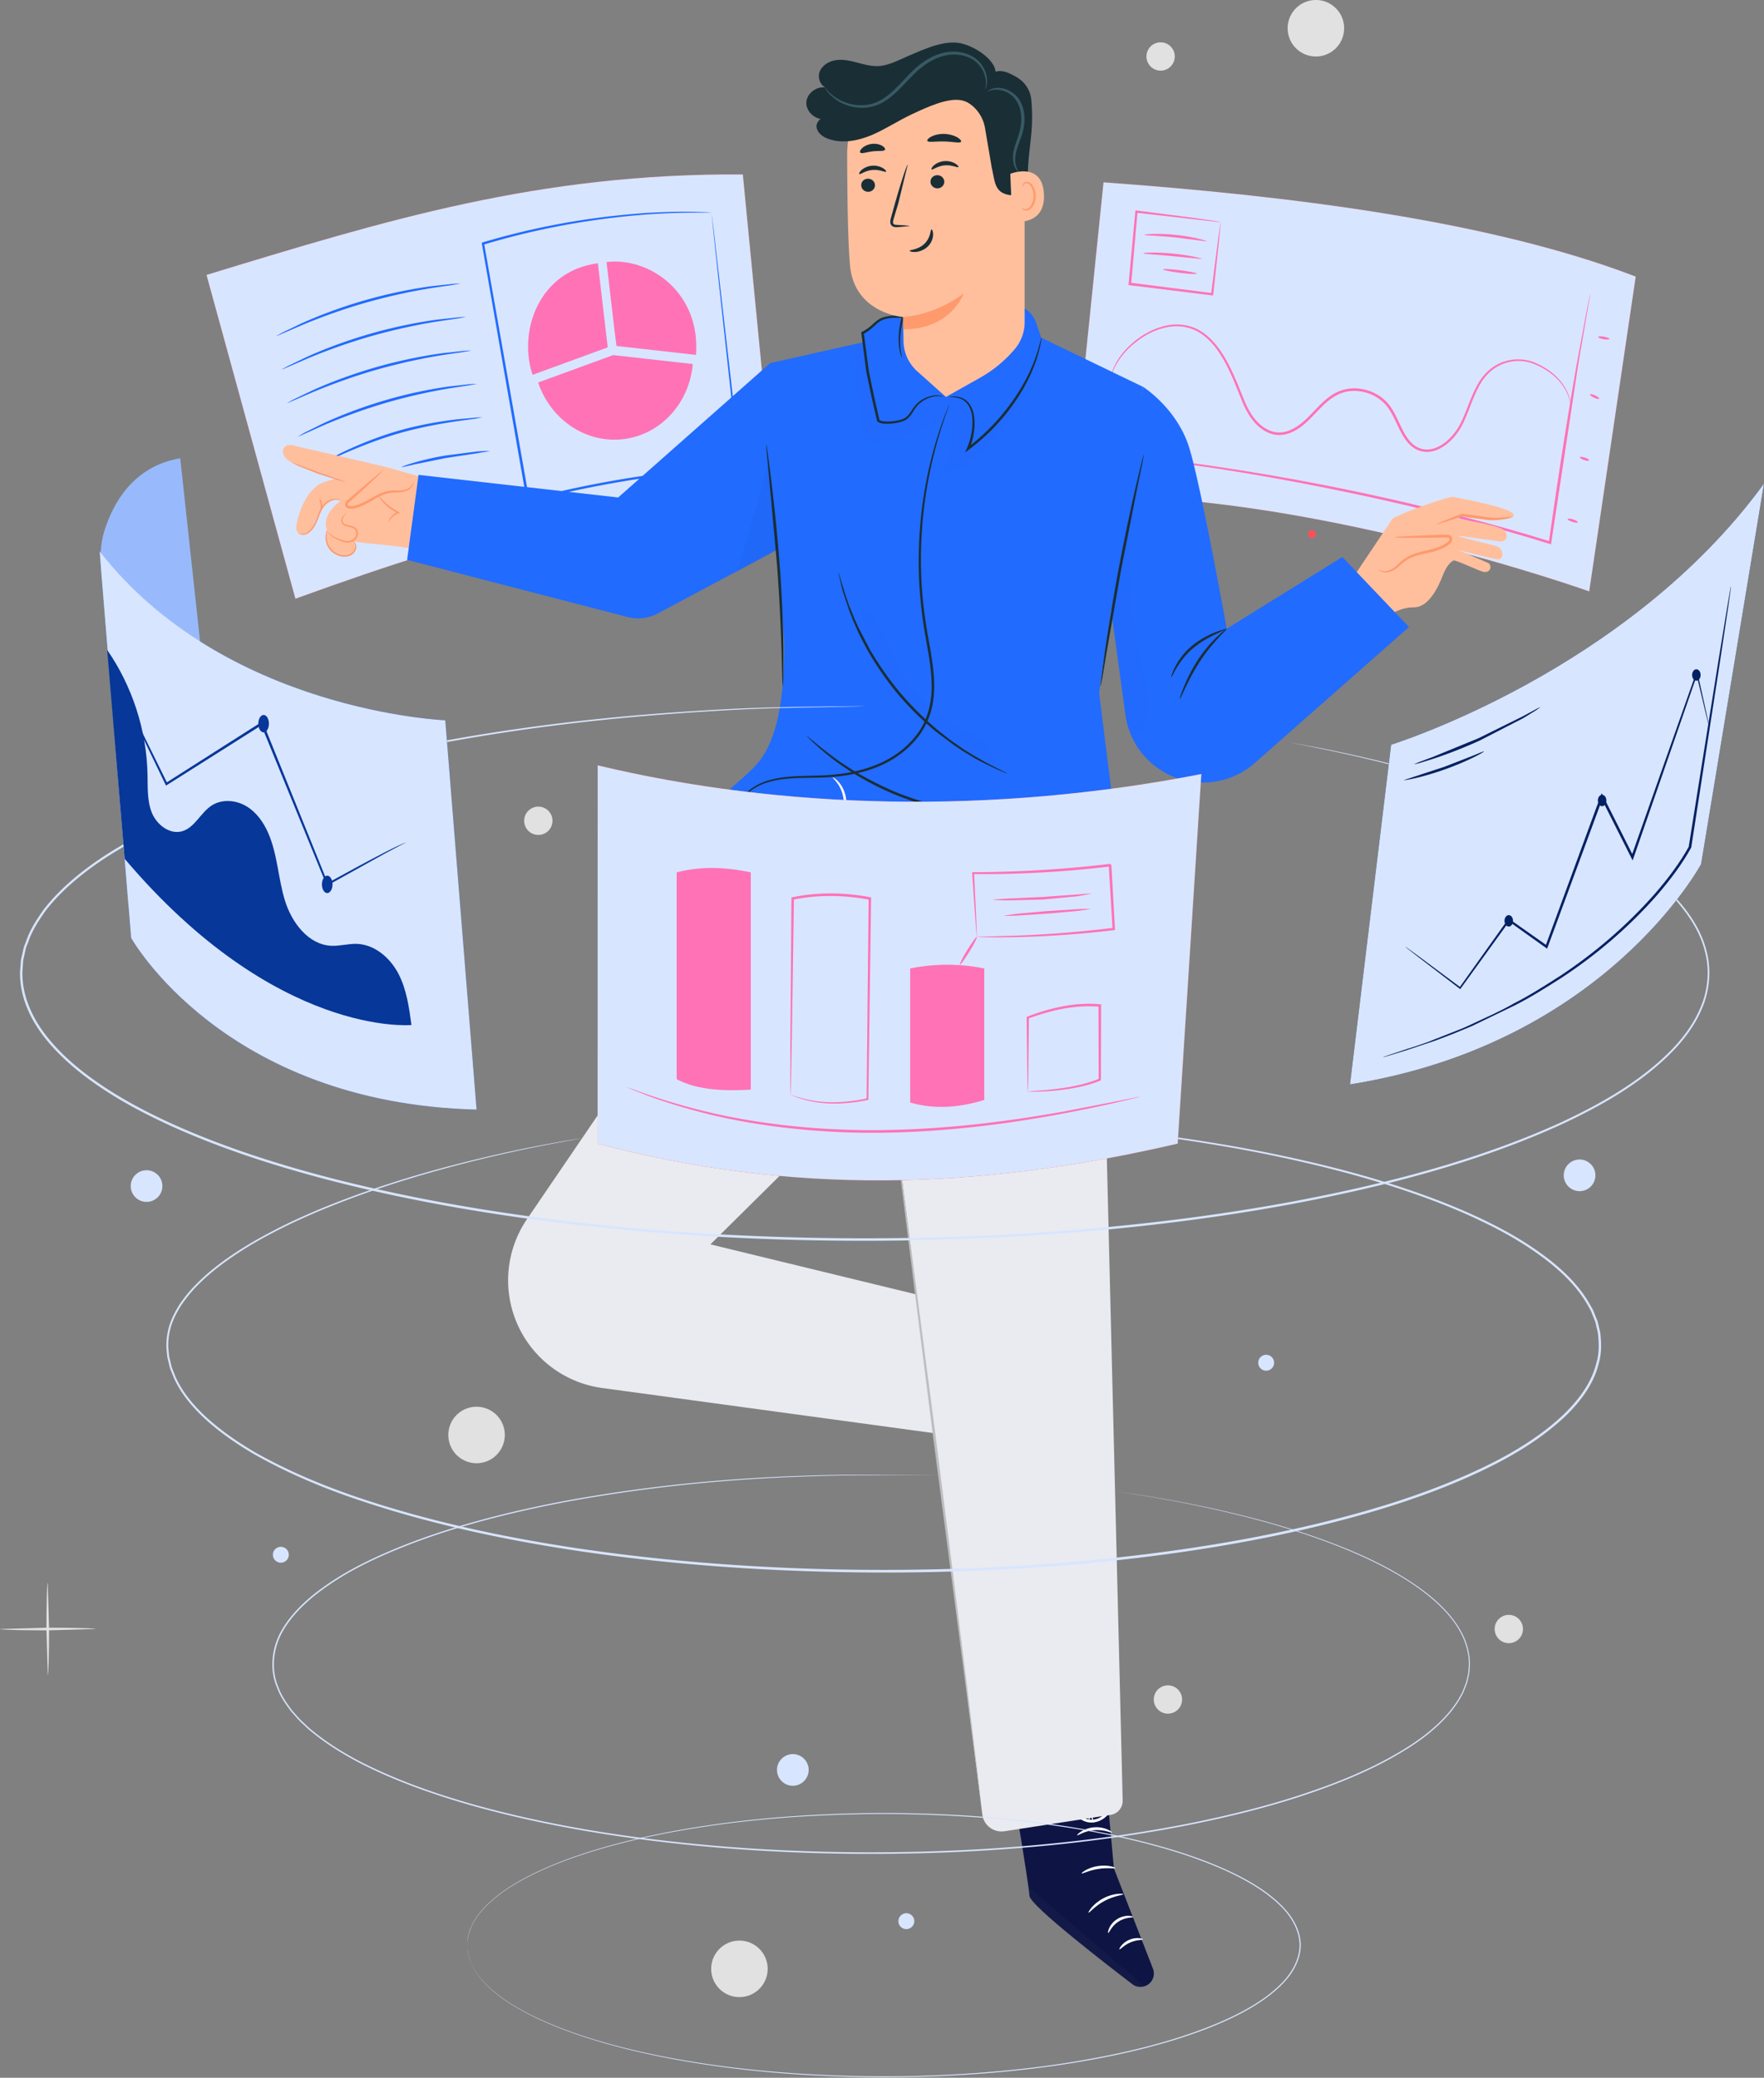 <svg xmlns="http://www.w3.org/2000/svg" xmlns:xlink="http://www.w3.org/1999/xlink" width="253" height="298" fill="none" xmlns:v="https://vecta.io/nano"><rect width="100%" height="100%" fill="#808080" stroke="none"/><style><![CDATA[.B{opacity:.3}.C{fill:#d8e5ff}.D{fill:#ffbf9d}.E{fill:#ff72b6}.F{fill:#216bff}.G{fill:#ff9a6c}.H{opacity:.6}.I{fill:#ff4f5b}.J{fill:#1a2e35}]]></style><g clip-path="url(#A)"><g fill="#e1e1e1"><path d="M6.85 240.27c.1 0 .19-2.97.19-6.63l-.19-6.63c-.11 0-.19 2.97-.19 6.63l.19 6.63z"/><path d="M0 233.64c0 .1 3.07.19 6.85.19l6.85-.19c0-.1-3.07-.19-6.85-.19l-6.85.19zm102 48.74c0 2.24 1.81 4.05 4.05 4.05s4.05-1.81 4.05-4.05-1.81-4.05-4.05-4.05c-2.23 0-4.05 1.81-4.05 4.05zm-37.7-76.57c0 2.24 1.81 4.05 4.05 4.05s4.05-1.81 4.05-4.05-1.81-4.05-4.05-4.05-4.05 1.81-4.05 4.05zM184.68 4.05c0 2.24 1.81 4.05 4.05 4.05s4.05-1.81 4.05-4.05S190.97 0 188.73 0c-2.23 0-4.05 1.81-4.05 4.05zm-17.17 241.73a2.03 2.03 0 1 0 0-4.06 2.03 2.03 0 1 0 0 4.06zm46.86-12.14a2.03 2.03 0 1 0 4.06 0 2.03 2.03 0 1 0-4.06 0zM164.43 8.1a2.03 2.03 0 1 0 2.03-2.03c-1.13.01-2.03.91-2.03 2.03zM75.18 117.72a2.03 2.03 0 1 0 4.06 0 2.03 2.03 0 1 0-4.06 0z"/></g><use xlink:href="#B" class="I"/><use xlink:href="#B" class="C"/><g class="E"><path d="M160.17 65.23c0 .01.09.02.25.05l.75.1 2.88.36 4.55.59 6.02.88c8.9 1.38 21.16 3.65 34.47 7.09 4.63 1.19 9.09 2.43 13.17 3.71l.2.06.03-.21 3.87-25.61 1.27-7.41.35-1.98.08-.51c.02-.12.02-.17.02-.18-.01 0-.02.06-.05.17-.03.13-.07.3-.11.51l-.4 1.97-1.38 7.39c-1.12 6.32-2.55 15.24-4 25.6l.23-.14c-4.09-1.29-8.55-2.53-13.19-3.73-13.33-3.45-25.61-5.68-34.53-6.99-2.23-.35-4.25-.59-6.03-.82-1.78-.24-3.31-.4-4.56-.53l-2.89-.29-.75-.07c-.16-.02-.25-.02-.25-.01z"/><path d="M159.28 54.25c.02 0 .1-.31.3-.9.23-.57.63-1.41 1.36-2.33.72-.92 1.78-1.94 3.2-2.81.35-.23.75-.4 1.14-.61.42-.16.83-.36 1.29-.47.9-.27 1.9-.42 2.94-.29 1.03.12 2.08.49 2.99 1.18.92.67 1.71 1.57 2.39 2.6 1.39 2.06 2.29 4.56 3.35 7.16.56 1.28 1.29 2.61 2.48 3.56.59.47 1.29.84 2.06.99s1.59.03 2.32-.27c3.01-1.19 4.34-4.65 7.38-5.71 1.49-.51 3.15-.31 4.51.37.68.34 1.3.81 1.79 1.38s.85 1.24 1.19 1.91c.68 1.34 1.19 2.82 2.34 3.87.56.52 1.29.87 2.05.92.76.07 1.5-.13 2.14-.46 1.29-.67 2.25-1.75 2.95-2.9.68-1.17 1.1-2.4 1.56-3.55.45-1.16.92-2.26 1.54-3.21.63-.95 1.44-1.71 2.36-2.19 1.85-.99 3.92-.87 5.41-.16 1.53.66 2.69 1.58 3.44 2.48.76.9 1.11 1.77 1.29 2.36s.21.92.23.92c0 0 0-.33-.16-.94-.16-.6-.5-1.49-1.25-2.43-.75-.93-1.91-1.89-3.46-2.58-1.52-.74-3.68-.9-5.62.12-.97.49-1.82 1.29-2.48 2.26-.65.98-1.14 2.1-1.59 3.26-.46 1.15-.89 2.38-1.55 3.5-.68 1.1-1.61 2.14-2.82 2.76-.6.3-1.28.48-1.96.42-.68-.05-1.33-.37-1.84-.84-1.05-.96-1.57-2.41-2.25-3.77-.34-.69-.71-1.38-1.24-1.99-.52-.61-1.17-1.11-1.9-1.47-1.44-.72-3.2-.93-4.79-.39-1.62.53-2.78 1.78-3.85 2.9-1.07 1.14-2.17 2.26-3.55 2.82-.68.28-1.42.38-2.12.25s-1.35-.47-1.91-.91c-1.12-.89-1.84-2.16-2.39-3.42-1.06-2.57-1.99-5.11-3.41-7.19-.7-1.05-1.52-1.97-2.48-2.66-.95-.71-2.06-1.09-3.13-1.21-1.08-.13-2.11.03-3.03.32-.47.12-.89.33-1.32.49l-1.16.63c-1.44.9-2.49 1.95-3.21 2.89-.72.96-1.1 1.81-1.31 2.4-.11.29-.14.53-.19.69l-.03.25zm69.94-5.93c-.02.1.32.25.77.33.44.08.82.07.84-.03s-.32-.25-.77-.33-.82-.07-.84.03zm-1.17 8.25c-.04.09.22.3.58.47s.69.23.73.14-.22-.3-.58-.47-.69-.23-.73-.14zm-1.46 9.01c-.03.1.23.28.6.4.36.13.68.15.72.05.03-.1-.23-.28-.6-.4-.36-.12-.68-.15-.72-.05zm-1.75 8.86c-.03.1.27.28.67.41s.75.15.78.05-.27-.28-.67-.41c-.39-.13-.75-.15-.78-.05zm-49.77-42.56c.02-.01-.3-.11-.86-.19l-2.46-.37-8.9-1.15-.02.17-.98 10.55.18.02 11.96 1.47.02-.16.81-7.54.2-2.08.05-.72c-.01.01-.06.27-.13.76l-.29 2.1-.95 7.44.17-.14-11.79-1.5.16.2.01-.15.9-10.23-.18.15 12.1 1.37zm-10.96 1.8c0 .11 2.03.11 4.51.38l4.49.57c.03-.09-1.94-.68-4.45-.94-2.51-.27-4.56-.1-4.55-.01zm-.13 2.65c0 .11 1.89.18 4.21.41l4.21.41c.02-.1-1.83-.55-4.17-.78s-4.25-.14-4.25-.04zm2.83 2.31c-.01.1 1.06.32 2.4.49s2.44.22 2.45.12-1.06-.32-2.4-.49-2.44-.22-2.45-.12z"/></g><use xlink:href="#C" class="I"/><use xlink:href="#C" class="C"/><g class="E"><path d="M88.13 47.34l-1.14-9.76c2.71-.32 5.61.48 7.97 2.2 2.78 2.03 4.81 5.35 4.9 9.65.01.47 0 .95-.04 1.44v.03l-11.4-1.28-.29-2.28z"/><use xlink:href="#D"/><g class="B"><g class="B"><g class="B"><g class="B"><use xlink:href="#D" class="B"/></g></g></g></g><path d="M87.96 50.93l11.4 1.28c-.47 5.52-4.5 10.1-9.92 10.77-5.44.67-10.48-2.83-12.26-8.12l10.76-3.93"/></g><g class="F"><path d="M39.61 48.2c.01.02.37-.12 1.01-.41l2.71-1.17c2.3-.96 5.52-2.18 9.17-3.22a83.1 83.1 0 0 1 9.49-2.1l2.92-.43 1.07-.19c0-.03-.39-.01-1.09.04l-2.94.32c-2.48.33-5.88.96-9.56 2.01-3.67 1.05-6.9 2.31-9.17 3.34l-2.67 1.28-.94.53z"/><use xlink:href="#E"/><path d="M41.18 57.81c.01.02.37-.12 1.01-.41l2.71-1.17c2.3-.96 5.52-2.18 9.17-3.22a82.64 82.64 0 0 1 9.49-2.1l2.92-.43 1.07-.19c0-.03-.39-.01-1.09.04l-2.94.32c-2.48.33-5.88.96-9.56 2.01-3.67 1.05-6.9 2.31-9.17 3.34l-2.67 1.28-.94.53zm1.56 4.8c.01.02.36-.12.98-.41l2.62-1.17c2.22-.96 5.35-2.17 8.89-3.22 3.55-1.04 6.83-1.71 9.22-2.11l2.84-.44 1.04-.19c0-.03-.38-.01-1.06.04l-2.86.32c-2.41.33-5.72.96-9.28 2.01s-6.69 2.31-8.89 3.34l-2.58 1.28-.92.55zm3.4 3.83c.01.02.32-.1.88-.35l2.35-1.05c1.99-.86 4.77-2.01 7.95-2.92 3.18-.9 6.15-1.4 8.3-1.72l2.55-.35.93-.17c0-.03-.34-.02-.95.02l-2.57.24c-2.16.25-5.15.71-8.36 1.62-3.21.92-5.99 2.11-7.96 3.04l-2.31 1.16-.81.48zm11.49.54c.02.05.71-.12 1.84-.38l4.42-.9 4.47-.68 1.85-.32c0-.05-.72-.03-1.88.06l-4.5.58c-1.75.3-3.31.68-4.43 1.01-1.12.32-1.79.59-1.77.63zm44.42-36.51l-.59-.03-1.78-.06c-1.57-.04-3.84-.01-6.75.15-5.79.39-14.1 1.37-23.71 4.24l-.13.04.02.14L75.57 72l.2-.05c5.4-1.42 10.73-2.48 15.83-3.27 5.1-.78 9.98-1.34 14.51-1.62l.17-.01-.02-.17-3.89-33.81-.24-1.94-.07-.49c.01-.12 0-.17-.01-.17a2.44 2.44 0 0 0 .01.18c.01.13.03.3.05.51l.2 1.98.79 7.45 2.86 26.34.15-.18c-4.55.28-9.43.82-14.55 1.6a155.03 155.03 0 0 0-15.87 3.26l.23.15-.27-1.56-6.22-35.28-.11.18c9.55-2.89 17.85-3.92 23.62-4.36 2.89-.19 5.18-.24 6.72-.24h1.77l.62-.03z"/></g><path d="M130.27 124.49l-25.2 5.58-3.85-5.58.62-7.19 3.83-3.5h13.2l12.33 11.1" class="I"/><g class="B"><g class="B"><path d="M130.27 124.49l-25.2 5.58-3.85-5.58.62-7.19 3.83-3.5h13.2l12.33 11.1" fill="#000" class="B"/></g></g><g class="D"><path d="M91.85 72.59L60.04 68.3l-5.01-1.41-12.54-2.9c-1.24-.44-1.75.05-1.88.52-.21.73.49 1.54 1.54 1.95a1065.55 1065.55 0 0 0 6.18 2.16s-.57.09-1.96.57c-1.39.47-2.73 2.27-3.39 4.36-.67 2.09-.67 2.73.13 3.03.32.12.65.03.92-.13.46-.26.79-.7.95-1.2 1.12-3.33 3.2-3.6 3.2-3.6l.66.18s-2.15 1.5-2.12 3.32a2.08 2.08 0 0 0 .17.78c-.3.88-.13 1.92.46 2.64.61.75 1.65 1.14 2.61.98.46-.08.95-.35 1.02-.81.03-.24-.06-.48-.15-.71a1.73 1.73 0 0 1-.11-.37l1.91.26s4.32.36 6.18.72l29.79 8.97a7.72 7.72 0 0 0 9.65-5.29 7.72 7.72 0 0 0-6.4-9.73z"/><path d="M59.3 69.12c-.05.67-.72 1.13-1.37 1.27s-1.34.05-2 .14c-1.98.27-3.52 2.07-5.52 2.24-.28.02-.63-.03-.71-.3-.08-.25.14-.48.33-.65l4.96-4.39"/></g><g class="G"><path d="M55 67.43c-.02-.02-.22.13-.59.42l-1.5 1.25-2.2 1.89-.63.55c-.19.19-.52.35-.58.81-.02.23.16.45.34.53s.36.09.53.09c.33-.03.65-.09.96-.19 1.25-.41 2.21-1.16 3.18-1.61.48-.23.96-.4 1.42-.47s.91-.06 1.33-.09c.85-.02 1.53-.38 1.81-.78.29-.4.23-.71.22-.7-.04-.01-.03.27-.33.6-.29.33-.9.62-1.71.61-.4.01-.86-.02-1.36.04s-1.02.23-1.52.47c-1.01.46-1.99 1.2-3.15 1.57-.29.1-.58.15-.86.18-.27.02-.51-.08-.49-.23 0-.16.23-.37.44-.55l.62-.56 2.14-1.95 1.42-1.34.51-.54zm-6.1 4.34c-.01.05-.49-.21-1.25-.02-.37.1-.77.35-1.09.75s-.57.92-.78 1.49c-.22.57-.43 1.13-.72 1.59-.3.46-.66.81-1.04 1-.39.2-.77.13-.97.02-.21-.11-.29-.22-.28-.22.01-.02.11.06.32.14.2.07.52.1.86-.09.33-.18.66-.53.93-.97s.47-.98.69-1.55.48-1.12.84-1.54c.35-.43.81-.69 1.22-.77.41-.09.75-.03.97.03.2.06.31.13.3.14zm-7.15-5.47c.01-.03.45.13 1.16.39l2.76 1.02 2.78.97 1.14.43c-.01.03-.47-.06-1.2-.27l-2.81-.91-2.75-1.09-1.08-.54zm7.99 7.24c.01.01-.09.11-.25.29-.15.17-.41.47-.36.88.02.2.16.37.38.47.21.11.48.15.77.21.28.06.63.16.86.46.22.29.26.69.14 1.05s-.41.63-.72.77a1.69 1.69 0 0 1-.96.14c-.6-.12-1.08-.34-1.48-.55-.39-.22-.68-.44-.85-.63s-.21-.33-.2-.34c.02-.01.09.11.27.27s.47.36.86.55c.39.18.88.38 1.43.48.51.07 1.21-.18 1.41-.76a.93.93 0 0 0-.11-.83c-.16-.22-.44-.32-.72-.38-.28-.07-.56-.12-.81-.25-.25-.12-.44-.38-.45-.63-.03-.51.29-.8.46-.96.2-.18.32-.25.33-.24z"/><path d="M50.42 77.51c0-.01.14 0 .32.15.17.14.38.45.36.88-.03.42-.34.9-.84 1.13-.5.24-1.14.23-1.73.02s-1.07-.6-1.37-1.05a2.69 2.69 0 0 1-.46-1.33c-.03-.4.04-.73.1-.94.07-.21.13-.32.15-.31.05.01-.17.47-.08 1.23.05.37.18.82.47 1.22a2.76 2.76 0 0 0 1.27.95c.53.19 1.11.2 1.55 0 .44-.19.72-.59.76-.94a.99.99 0 0 0-.25-.8c-.14-.15-.26-.19-.25-.21zm5.3-2.61c-.02-.01.01-.23.2-.55s.57-.73 1.16-.95l-.01.22c-.23-.11-.48-.25-.73-.4-1.37-.87-2.05-2.03-1.99-2.06.06-.05.8 1.02 2.13 1.85l.7.4.25.13-.26.09c-.53.18-.91.53-1.12.81-.22.27-.3.47-.33.46zm-9.91-3.4c.05-.04.38.33.42.91.04.59-.24 1-.29.96-.06-.03.09-.43.05-.95-.03-.5-.24-.88-.18-.92z"/></g><path d="M194.24 82.57l5.47-8.17c.82-.64 8.18-3.33 8.81-3.13s9.54 1.72 8.52 2.78-7.24-.09-7.24-.09l-.83.42s5.37.86 6.5 1.51c1.04.6.68 1.88-.3 1.77l-5.93-.81c-.28.19 5.08 1.26 5.65 1.6.78.46.85 1.84-.13 1.77-.58-.04-5.63-1.34-5.63-1.34l4.37 1.89c.6.57.12 1.44-.74 1.25-.6-.13-3.42-1.48-4.22-1.65 0 0-.74.2-1.42 1.71-.32.7-1.75 5.09-4.38 5.03-2.33-.05-4.61 1.87-4.61 1.87l-3.89-6.41z" class="D"/><path d="M217.02 74.07c.01.05-.59.3-1.62.45-.52.07-1.14.11-1.84.08l-2.21-.29-1.66-.24.1-.01-3.84 1.21c-.03-.09 1.52-.75 3.71-1.58l.04-.02.06.01 1.65.22 2.18.32a10.63 10.63 0 0 0 1.78.01l1.65-.16z" class="G"/><path d="M197.72 81.67c.54.5 1.44.38 2.07 0 .64-.38 1.12-.97 1.73-1.4 1.81-1.28 4.42-.97 6.17-2.34.24-.19.49-.5.35-.78-.12-.26-.47-.29-.76-.28l-7.34.18" class="D"/><path d="M199.95 77.06c0-.03.28-.06.79-.1l2.16-.12 3.21-.12.93-.03c.29.01.69-.1 1.08.22.19.17.22.49.12.68a1.25 1.25 0 0 1-.37.47c-.29.22-.59.42-.92.57-1.32.61-2.68.72-3.8 1.09-.57.17-1.08.39-1.51.69-.43.29-.78.64-1.15.93-.7.62-1.54.84-2.06.73-.54-.1-.72-.4-.7-.4.02-.04.23.2.72.24.49.05 1.2-.17 1.85-.79.34-.29.68-.66 1.14-.99s1-.58 1.59-.77c1.17-.39 2.52-.53 3.74-1.1a5.08 5.08 0 0 0 .84-.51c.24-.19.35-.45.22-.55-.13-.13-.46-.12-.78-.11l-.93.02-3.21.03c-.91 0-1.65 0-2.17-.01l-.79-.07z" class="G"/><path d="M158.06 249.3l1.7 18.67 5.6 14.38c.4 1.04-.15 2.2-1.22 2.53-.59.19-1.24.08-1.73-.3-3.15-2.4-14.71-11.3-14.76-12.67-.06-1.59-3.1-19.58-3.1-19.58l13.51-3.03z" fill="#0e1545"/><g class="H"><g class="H"><g class="H"><g class="H"><path d="M164.14 284.89l-16.64-14.23.09.79c.08.68.39 1.32.89 1.79 1.34 1.26 5.12 4.64 13.86 11.36a1.94 1.94 0 0 0 1.8.29z" fill="#58595b" class="H"/></g></g></g></g><g fill="#fff"><path d="M158.95 277.24c.11.04.42-.98 1.47-1.64 1.03-.68 2.09-.54 2.1-.65.01-.05-.24-.17-.68-.18s-1.06.12-1.64.49c-.57.37-.95.88-1.12 1.29-.18.4-.18.68-.13.69zm1.61 2.34c.1.07.63-.6 1.56-.99.92-.41 1.78-.32 1.79-.44.04-.1-.9-.39-1.95.06-1.06.45-1.5 1.33-1.4 1.37zm-4.44-5.26c.1.08.91-.96 2.3-1.69 1.39-.75 2.7-.83 2.69-.96.02-.1-1.39-.2-2.88.6-1.5.78-2.21 2.01-2.11 2.05zm-.99-5.63c.06.11 1.04-.44 2.38-.64 1.33-.22 2.43 0 2.46-.12.04-.1-1.09-.52-2.52-.29-1.44.22-2.39.97-2.32 1.05zm-.64-5.47c.07.1 1.03-.64 2.46-.73 1.42-.13 2.49.45 2.54.34.03-.04-.2-.25-.66-.45-.45-.2-1.15-.36-1.91-.3s-1.42.33-1.84.59c-.43.27-.62.51-.59.55zm2.3-1.77c.02 0 .04-.26-.06-.71-.09-.45-.3-1.1-.77-1.78-.24-.32-.5-.74-1.05-.93-.27-.09-.65 0-.85.27-.19.26-.23.58-.2.87.15 1.18 1.3 2.21 2.65 2.23 1.35-.01 2.48-.91 2.89-1.99.09-.28.13-.61-.05-.91s-.57-.38-.83-.31c-.54.15-.86.5-1.15.78-.58.59-.92 1.18-1.11 1.59-.19.42-.24.67-.21.68.07.04.37-.97 1.52-2.06.29-.25.63-.57 1.02-.65.19-.04.37.02.45.17.09.14.08.38 0 .6-.35.89-1.38 1.71-2.52 1.69-1.14 0-2.14-.91-2.28-1.86-.03-.23.01-.47.11-.62.11-.15.28-.21.46-.16.38.1.67.47.9.77.96 1.29 1 2.36 1.08 2.33z"/></g><g fill="#eaebf0"><path d="M140.89 260.26L126.91 149.6l4.47-25.72 26.36 1.4 3.28 132.95c.03.99-.67 1.86-1.64 2.05l-15.35 2.37c-1.53.21-2.95-.86-3.14-2.39z"/><path d="M127.31 153.31l-25.42 25.16 36.57 8.89-2.6 18.45-49.5-6.74a15.59 15.59 0 0 1-10.54-6.33c-3.83-5.32-3.93-12.46-.24-17.88l38.56-56.61 17.23 5.62-4.06 29.44z"/></g><path d="M140.64 258.17c.1-.01-2.8-23.5-6.48-52.45l-6.85-52.41c-.1.01 2.8 23.49 6.48 52.46l6.85 52.4z" fill="#bcbec0"/><path d="M129.8 133.03c.04-.02-.36-.35-1.03-.11-.32.11-.69.43-.77.91-.09.46.08 1.04.58 1.35.51.29 1.1.16 1.46-.14.39-.32.44-.83.33-1.15-.1-.34-.31-.54-.48-.64-.17-.09-.27-.09-.28-.07-.03.05.39.2.5.77.05.27-.01.61-.29.82-.27.21-.72.29-1.05.09s-.48-.63-.43-.98c.04-.35.29-.6.54-.73.52-.25.91-.06.92-.12z" fill="#375a64"/><g class="F"><path d="M149.34 48.44l14.59 7.04-6.29 43.91 2.47 19.71c.32 2.54-.65 5.07-2.57 6.76l-23.57-.46-16.5-9.07-7.58-1.28 3.1-15-1.39-21.28-17.25 9.21a6.04 6.04 0 0 1-4.33.52l-31.63-8.2 1.64-12.19 28.63 3.24 21.8-19.27 16.23-3.65 2.89-4.78h16.61l1.16.87a3.5 3.5 0 0 1 1.2 1.64l.79 2.28z"/><path d="M163.94 55.48s4.79 3.03 6.57 8.57c1.67 5.18 5.43 26.13 5.43 26.13l16.58-10.29 9.56 10.04-22.1 19.49a11.24 11.24 0 0 1-12.31 1.7c-3.4-1.64-5.75-4.87-6.26-8.6l-2.71-19.87 5.24-27.17z"/></g><path d="M114.15 118.26l1.03-1.51 10.91 2.01 2.01 4.65-13.95-5.15z" class="D"/><path d="M157.55 125.85c-9.75 3.92-20.16 2.48-29.45-2.44-2.8-1.49-5.4-3.33-8.22-4.8-2.82-1.46-5.94-2.55-9.1-2.32-3.16.22-6.36 1.97-7.62 4.88-1.27 2.91 0 6.87 2.98 7.96l-1.05.94c-4.38-2.04-6.45-7.93-4.32-12.26 1.64-3.32 5.08-5.3 7.6-8.01 3.71-3.99 4.1-11.71 4.12-17.71" class="F"/><path d="M136.16 56.93c0 .02.26.03.72.04.44.08 1.16.17 1.73.8.57.61.88 1.63.86 2.78a9.31 9.31 0 0 1-.79 3.73l-.27.61.54-.4c1.22-.9 2.48-2 3.68-3.25 2.82-2.94 4.7-6.17 5.65-8.65.5-1.24.75-2.29.92-3.01.13-.73.19-1.14.16-1.14-.08-.02-.29 1.63-1.32 4.05-1 2.43-2.9 5.59-5.68 8.5-1.18 1.24-2.42 2.32-3.62 3.23l.26.21c.3-.67.49-1.34.61-2 .12-.65.18-1.29.16-1.89-.01-1.2-.36-2.29-1-2.93-.65-.66-1.42-.72-1.88-.76-.49.03-.74.06-.73.08z" class="J"/><path d="M135.28 56.93c-1.2-.52-2.98.25-3.84 1.23-.57.65-.89 1.55-1.64 1.98s-3.12.76-3.81.23l-.64-2.87c-.88-3.33-1.25-6.35-1.62-9.74 2.3-1.11 1.66-2.58 5.79-2.3 0 0-1.03 3.05-.14 5.82" class="F"/><g class="J"><path d="M129.37 51.28c.04-.01-.15-.55-.24-1.56-.07-1-.02-2.5.51-4.22l.05-.17-.17-.01c-.91-.05-1.97-.13-3.05.27-.54.21-.99.63-1.41 1.01-.42.39-.89.73-1.43.99l-.11.05.01.13.72 5.56.77 3.68.78 3.37.02.07.05.03c.41.27.83.28 1.22.3.39.01.77-.02 1.14-.07a7.53 7.53 0 0 0 1.07-.23c.34-.1.69-.26.94-.51.51-.48.77-1.06 1.1-1.5.32-.45.73-.77 1.12-1.02.8-.49 1.55-.64 2.05-.64.51 0 .76.14.77.11 0 0-.24-.18-.77-.22-.52-.04-1.31.09-2.16.57a3.93 3.93 0 0 0-1.21 1.05c-.36.46-.63 1.03-1.09 1.44-.45.41-1.15.53-1.85.64a6.52 6.52 0 0 1-1.09.06c-.36-.01-.76-.06-1.02-.24l.06.1-.77-3.39-.76-3.66-.74-5.54-.1.18c.57-.27 1.07-.65 1.5-1.05s.82-.78 1.3-.97c.97-.38 2.01-.33 2.9-.3l-.12-.18c-.52 1.78-.52 3.3-.41 4.32.07.51.16.9.24 1.16.11.27.16.4.18.39zm-24.32 67.22c.03 0-.03-.28.01-.82.04-.53.19-1.32.7-2.2.51-.87 1.38-1.8 2.62-2.53s2.86-1.13 4.67-1.28c1.81-.17 3.81-.07 5.97-.21 2.15-.15 4.46-.52 6.73-1.43 2.26-.89 4.47-2.39 6.07-4.54a10.78 10.78 0 0 0 1.75-3.66c.36-1.34.45-2.74.4-4.15-.11-2.82-.76-5.49-1.15-8.08-.41-2.59-.63-5.11-.71-7.52-.13-4.82.29-9.16.94-12.75s1.47-6.43 2.1-8.37c.3-.97.58-1.72.76-2.23l.2-.58.06-.2c-.01 0-.04.06-.09.19-.06.15-.14.33-.23.57-.2.5-.5 1.24-.83 2.21a58.64 58.64 0 0 0-2.22 8.37c-.68 3.6-1.14 7.96-1.02 12.81a61.88 61.88 0 0 0 .69 7.57c.39 2.61 1.03 5.27 1.14 8.03.14 2.75-.49 5.5-2.07 7.58-1.55 2.09-3.69 3.55-5.91 4.43-2.22.89-4.5 1.28-6.63 1.44s-4.14.07-5.97.26c-1.83.17-3.49.59-4.75 1.36-1.26.76-2.13 1.74-2.64 2.64-.51.91-.64 1.73-.65 2.26-.01.27.01.48.03.61.01.15.02.22.03.22z"/><path d="M115.69 105.52c-.02.02.28.32.82.85l1.02.94 1.42 1.17c1.06.85 2.4 1.78 3.94 2.72 1.55.92 3.31 1.84 5.23 2.66 1.93.8 3.82 1.4 5.56 1.86 1.75.44 3.35.74 4.7.9l1.83.19 1.39.07 1.18-.01c0-.03-.42-.07-1.17-.13l-1.37-.14-1.81-.24c-1.34-.19-2.92-.52-4.65-.97a46.02 46.02 0 0 1-5.51-1.87 47.51 47.51 0 0 1-5.2-2.61c-1.54-.92-2.88-1.82-3.95-2.64l-1.44-1.12-1.06-.88-.93-.75zm4.59-23.39c-.01 0 .01.14.06.39l.25 1.11c.1.48.25 1.07.47 1.74l.76 2.26.5 1.3.61 1.38c.41.96.95 1.93 1.5 2.96 1.17 2.03 2.6 4.18 4.33 6.26 1.75 2.06 3.61 3.85 5.41 5.35l2.66 1.99 1.25.84 1.19.72c.75.47 1.47.81 2.1 1.14l1.63.77 1.05.44c.24.1.37.14.38.13s-.11-.08-.35-.2l-1.02-.5-1.59-.82-2.06-1.18-1.17-.73-1.23-.85c-.86-.58-1.71-1.28-2.62-2.01-1.77-1.5-3.61-3.28-5.34-5.33-1.71-2.06-3.14-4.18-4.32-6.19l-1.52-2.93-.63-1.36-.52-1.28c-.35-.81-.57-1.57-.81-2.23l-.53-1.71-.32-1.09c-.06-.24-.11-.37-.12-.37zm30.02 47.3c.02.03.57-.27 1.3-.97.73-.69 1.6-1.81 2.2-3.24s.79-2.83.77-3.83c-.01-1.01-.18-1.61-.22-1.6-.06.01.01.62-.04 1.6a11.48 11.48 0 0 1-2.89 6.9l-1.12 1.14zm.52-5.55c-.11.03.09.94-.01 2.06-.09 1.12-.44 1.99-.34 2.04.08.05.61-.8.71-2.01.11-1.19-.27-2.12-.36-2.09zm7.03-25.48c.01 0 .04-.11.09-.33l.18-.97.6-3.57 2.06-11.75 2.31-11.7.73-3.54.18-.97c.04-.22.05-.34.04-.34s-.05.11-.11.33l-.25.95-.84 3.52c-.68 2.98-1.56 7.11-2.42 11.69-.85 4.58-1.52 8.75-1.96 11.78l-.48 3.59-.11.98c-.03.21-.04.32-.02.33zm-45.57 0c.01 0 .02-.12.04-.35l.03-1.01.01-3.72c-.03-3.14-.17-7.48-.53-12.26s-.84-9.09-1.22-12.21l-.47-3.69-.15-1c-.04-.23-.06-.35-.08-.35-.01 0-.01.12 0 .35l.08 1.01.35 3.7 1.11 12.21c.36 4.77.54 9.1.64 12.23l.1 3.71.04 1.01c.03.25.04.37.05.37zm56.93 1.83c.13.06 1.06-2.54 2.88-5.36 1.83-2.82 3.95-4.59 3.86-4.69-.03-.03-.59.37-1.39 1.14-.81.77-1.84 1.92-2.77 3.35s-1.58 2.83-2 3.86c-.43 1.03-.63 1.68-.58 1.7z"/><path d="M167.98 97.14c.06.02.3-.54.8-1.39.5-.84 1.31-1.94 2.46-2.88s2.37-1.56 3.26-1.98l1.44-.7c-.01-.04-.61.1-1.55.46-.92.36-2.19.96-3.39 1.94a9.63 9.63 0 0 0-2.45 3.04c-.45.89-.61 1.49-.57 1.51z"/></g><path d="M120.01 118.4c.02.03.4-.23.78-.86.38-.61.68-1.61.59-2.73-.09-1.11-.56-2.05-1.04-2.59-.47-.55-.89-.75-.91-.72-.04.05.31.32.7.88.4.55.79 1.43.88 2.46.08 1.03-.16 1.96-.46 2.57-.29.62-.58.94-.54.99z" fill="#fafafa"/><g class="B"><g class="B"><g class="B"><path d="M142.13 110c.7-1.07.23-2.58-.68-3.49s-2.14-1.39-3.29-1.96c-4.19-2.07-7.64-5.61-9.59-9.85-1.29-2.8-2.27-6.24-5.14-7.4 1.46 9.89 8.82 18.67 18.3 21.83" fill="#000" class="B"/></g></g><g class="B"><g class="B"><path d="M162.34 73.09c-.72 7.78-.16 15.67 1.64 23.27.38 1.62.82 3.24.79 4.9s-1.06 3.58-2.37 4.6c-1.18-2.72-1.2-5.35-1.7-8.28-.45-2.64-1.2-8.81-1.2-8.9-.1-5.4 1.17-10.02 3.24-14.89" fill="#000" class="B"/></g></g><g class="B"><g class="B"><path d="M148.92 49.72c-1.04 5.71-3.9 11.07-8.06 15.12-1.57 1.53-3.53 2.95-5.73 2.88 1.26-2.58 1.65-5.57 1.1-8.39-1.89 1.19-3.79 2.38-5.86 3.19-2.08.81-4.37 1.2-6.55.75l-1.37-11.83c-.05-.45-.1-.93.12-1.32s.82-.6 1.13-.27c.13.14.18.33.22.52.8 3.46 1.25 6.55 2.05 10.01.58.57 2.35.34 3.52-.1 1.02-.38 1.41-1.22 2.08-2.07s.55-.7 1.55-1.12c1.83-.78 5.36-.16 6.13 1.49s.19 3.82-.32 5.44c5.09-3.29 8.87-8.54 10.38-14.41" fill="#000" class="B"/></g></g><g class="B"><path d="M110.11 66.42c.14.29-4.43 15.72-4.43 15.72l5.93-3.38-1.5-12.34z" fill="#000" class="B"/></g></g><path d="M146.96 21.64v24.57a6.01 6.01 0 0 1-1.4 3.84c-1.39 1.65-3.06 3.03-4.93 4.09l-4.96 2.79-4.1-3.66c-1.21-1.08-1.92-2.6-1.98-4.21l-.07-3.59s-6.95-.5-7.6-7.35c-.31-3.23-.4-9.83-.42-15.92-.02-6.95 5.31-12.74 12.23-13.31l.2-.02c7.15-.18 13.05 5.6 13.03 12.77z" class="D"/><path d="M129.51 45.46s4.34-.1 8.71-3.38c0 0-1.8 5.2-8.69 5.15l-.02-1.77z" class="G"/><g class="J"><path d="M123.52 26.6c.02.52.48.93 1.03.91.54-.02.96-.45.94-.97s-.48-.93-1.02-.91c-.56.01-.98.45-.95.97z"/><use xlink:href="#F"/><path d="M133.46 26.1c.02.52.48.93 1.03.91.54-.02.96-.45.94-.97s-.48-.93-1.03-.91-.97.45-.94.97zm.15-1.8c.13.12.83-.49 1.88-.58 1.05-.1 1.87.38 1.97.24.05-.06-.09-.28-.45-.5a2.65 2.65 0 0 0-1.59-.35c-.66.06-1.19.35-1.49.62-.29.27-.38.51-.32.57zm-3.17 8.13c0-.06-.66-.12-1.74-.17-.27-.01-.53-.04-.59-.22-.08-.19.01-.49.11-.81l.63-2.11 1.34-5.51c-.12-.03-.92 2.38-1.78 5.39l-.59 2.12c-.08.31-.22.68-.05 1.07.09.2.3.32.47.36.18.04.33.03.46.03l1.74-.15zm3.16.47c-.17 0-.08 1.15-.99 2.04-.91.9-2.14.87-2.14 1.03-.01.07.29.2.81.17.51-.02 1.23-.25 1.79-.79.56-.55.76-1.23.76-1.71s-.15-.75-.23-.74zm-.6-12.71c.13.28 1.17.06 2.42.1 1.25.02 2.28.3 2.42.03.06-.13-.13-.38-.56-.63-.42-.24-1.08-.45-1.83-.48-.75-.02-1.42.15-1.85.37-.45.23-.65.48-.6.61zm-9.62 1.69c.21.22.91-.08 1.78-.17.87-.11 1.63.03 1.77-.24.06-.13-.07-.36-.41-.56s-.88-.34-1.48-.27-1.1.33-1.38.6c-.29.27-.38.53-.28.64zm15.51-7.14c.01.01.03.02.04.03 1.16.77 1.99 1.96 2.29 3.32l.03.14 1 5.86c.45 1.93.37 3.4 2.3 3.84 1.22.27 2.26-.4 2.69-1.09.17-.27.17-.6.17-.92-.03-4.75.93-6.6.51-11.54a4.19 4.19 0 0 0-2.01-3.25c-1.1-.66-2.42-1.32-3.52-.68-1.11.64-2.41 2.91-3.23 3.9"/></g><path d="M144.9 24.93c.11-.06 4.6-1.78 4.83 2.92.24 4.7-4.53 3.97-4.54 3.84l-.29-6.76z" class="D"/><path d="M146.54 29.83c.02-.02.08.05.23.11a.81.81 0 0 0 .61-.02c.49-.21.87-1.02.85-1.87-.01-.43-.12-.83-.29-1.16-.16-.34-.4-.57-.65-.6-.25-.04-.42.11-.47.25-.06.13-.02.23-.05.24-.01.01-.1-.07-.08-.27.01-.09.06-.21.17-.3a.61.61 0 0 1 .45-.14c.36.01.71.32.89.69a2.7 2.7 0 0 1 .35 1.3c.02.95-.42 1.86-1.09 2.09-.33.1-.61.02-.76-.09s-.18-.22-.16-.23z" class="G"/><path d="M142.61 11.16c1-1.97-2.39-4.4-4.76-4.94s-5.33.84-7.57 1.8c-1.41.6-2.81 1.39-4.34 1.46-1.03.04-2.04-.25-3.03-.51-1-.26-2.03-.5-3.05-.34-1.02.15-2.03.79-2.34 1.77s.35 2.24 1.38 2.29c-1.36-.61-3.16.49-3.25 1.97s1.56 2.78 2.98 2.35c-.71-.45-1.66.47-1.51 1.29.15.83.96 1.37 1.75 1.64 2.03.7 4.28.23 6.25-.61 1.97-.85 3.76-2.06 5.7-2.96 1.95-.9 5.2-2.49 7.27-1.94 1.53.4 2.71 2.1 3.51 1.64.78-.45 1.22-1.34 1.31-2.23.1-.91-.1-1.81-.3-2.68z" class="J"/><g fill="#375a64"><path d="M118.33 12.6c.04-.03.27.33.82.83s1.46 1.13 2.74 1.46c1.26.33 2.94.33 4.46-.55 1.54-.85 2.78-2.39 4.24-3.87 1.45-1.49 3.22-2.65 5.06-2.97 1.83-.33 3.59.21 4.61 1.18 1.03.98 1.32 2.18 1.31 2.94 0 .39-.08.68-.13.88-.07.19-.11.29-.13.28-.04-.01.12-.41.08-1.15-.05-.72-.37-1.83-1.35-2.7-.97-.87-2.61-1.33-4.31-1-1.71.32-3.39 1.42-4.81 2.87-1.43 1.44-2.72 3.03-4.36 3.91-1.63.92-3.44.88-4.75.49-1.34-.39-2.26-1.1-2.78-1.65-.26-.28-.45-.52-.55-.69-.12-.16-.17-.25-.15-.26zm27.75 12.03c-.02.02-.21-.11-.42-.47-.21-.35-.4-.94-.37-1.68-.02-1.52 1.18-3.25 1.18-5.35.02-1.04-.25-2.03-.75-2.76-.5-.72-1.23-1.16-1.87-1.36-.65-.21-1.21-.16-1.58-.08-.37.09-.57.2-.59.16-.01-.02.15-.18.54-.33.38-.14 1-.25 1.72-.06a3.81 3.81 0 0 1 2.13 1.43c.59.8.89 1.89.87 3.01 0 1.12-.33 2.16-.66 3.03s-.6 1.65-.65 2.33c-.15 1.39.52 2.1.45 2.13z"/></g><g class="C"><path d="M126.74 160.39l1.06.03 3.11.04a363.29 363.29 0 0 1 11.94.4 310 310 0 0 1 18.84 1.56c3.66.44 7.57.94 11.69 1.63a201.61 201.61 0 0 1 12.99 2.51c4.52 1.03 9.23 2.26 14.04 3.83 4.8 1.58 9.74 3.46 14.56 6.01 2.41 1.27 4.76 2.74 6.98 4.46 2.2 1.73 4.28 3.75 5.72 6.25.17.31.36.62.52.94l.6 1.5c.06.17.09.35.13.53l.25 1.06c.17 1.43.22 2.93-.21 4.34-.7 2.89-2.6 5.37-4.78 7.47-4.46 4.19-10.15 7.1-16.05 9.55-5.93 2.44-12.22 4.33-18.7 5.91-12.96 3.16-26.71 5.02-40.82 6.01a323.88 323.88 0 0 1-41.3.16c-13.32-.81-26.13-2.42-38.12-4.97-5.99-1.29-11.78-2.82-17.29-4.66-5.51-1.83-10.72-4.04-15.45-6.73-2.34-1.39-4.55-2.9-6.51-4.64-1.95-1.73-3.66-3.72-4.72-6.01l-.35-.87c-.11-.29-.25-.57-.3-.88l-.22-.9c-.03-.15-.08-.3-.1-.45l-.04-.46c-.17-1.22-.05-2.44.27-3.59.32-1.16.89-2.21 1.51-3.21.67-.97 1.39-1.89 2.2-2.71 1.6-1.66 3.39-3.05 5.21-4.29s3.67-2.33 5.52-3.29c3.69-1.96 7.33-3.47 10.77-4.79 6.89-2.6 13.02-4.3 18.05-5.57 5.03-1.26 8.99-2.05 11.67-2.56l3.05-.57 1.04-.2s-1.42.21-4.11.7a192.25 192.25 0 0 0-11.69 2.5c-5.04 1.24-11.18 2.92-18.09 5.51-3.45 1.31-7.1 2.82-10.8 4.78-1.86.97-3.72 2.05-5.55 3.29s-3.63 2.64-5.26 4.32c-.83.83-1.56 1.76-2.24 2.74-.63 1.02-1.21 2.1-1.54 3.29-.32 1.19-.45 2.45-.28 3.7l.04.47c.02.16.07.31.1.46l.22.92c.06.31.19.6.31.9l.36.89c1.07 2.33 2.81 4.35 4.78 6.11 1.98 1.76 4.21 3.29 6.56 4.68 4.75 2.71 9.98 4.94 15.5 6.77 5.52 1.85 11.32 3.39 17.32 4.69 12.01 2.57 24.84 4.19 38.17 5 13.34.8 27.2.81 41.34-.15 14.13-.99 27.89-2.86 40.88-6.03 6.49-1.59 12.79-3.49 18.75-5.94 5.92-2.46 11.63-5.39 16.15-9.63 2.21-2.12 4.15-4.65 4.87-7.63.44-1.46.39-3 .22-4.48l-.26-1.09c-.05-.18-.08-.36-.14-.54l-.21-.52-.41-1.03c-.17-.33-.36-.64-.54-.96-1.47-2.55-3.58-4.6-5.8-6.34-2.24-1.73-4.61-3.21-7.03-4.48-4.84-2.55-9.8-4.43-14.61-6.01-4.82-1.57-9.54-2.79-14.07-3.81s-8.88-1.84-13.01-2.49c-4.13-.68-8.04-1.17-11.7-1.6-7.33-.82-13.67-1.25-18.86-1.5-5.19-.23-9.22-.31-11.95-.33-1.36 0-2.4 0-3.11-.01l-1.07.01z"/><path d="M184.92 106.46l1.2.25 3.52.71c3.09.64 7.64 1.63 13.41 3.21 5.76 1.61 12.8 3.74 20.55 7.26 1.93.89 3.91 1.86 5.88 2.98 1.97 1.11 3.97 2.35 5.9 3.79 1.92 1.44 3.81 3.06 5.45 5.01 1.62 1.94 3.05 4.18 3.69 6.77.69 2.56.49 5.41-.59 7.97-1.05 2.58-2.84 4.88-4.93 6.89-4.21 4.04-9.56 7.1-15.25 9.74-11.47 5.21-24.56 8.7-38.46 11.31-13.92 2.58-28.73 4.17-44.12 4.87-15.39.68-31.37.48-47.66-.85-16.28-1.36-32.12-3.75-47.02-7.66-7.44-1.97-14.65-4.33-21.41-7.35-3.37-1.52-6.64-3.2-9.67-5.16s-5.87-4.19-8.15-6.88c-2.27-2.65-3.94-5.91-4.04-9.34-.04-.43.02-.85.04-1.27.05-.42.02-.85.13-1.26l.28-1.24c.07-.42.28-.8.41-1.19.55-1.6 1.49-3.01 2.44-4.37 2.04-2.64 4.58-4.8 7.22-6.67 2.66-1.87 5.46-3.42 8.27-4.83 5.64-2.78 11.36-4.91 16.93-6.65 5.58-1.75 11.02-3.13 16.24-4.29 20.95-4.52 38.32-5.75 50.26-6.41 5.98-.31 10.64-.32 13.79-.4l3.59-.08 1.22-.04s-.41-.01-1.22 0l-3.59.04c-3.15.06-7.81.05-13.79.33-11.95.62-29.33 1.81-50.31 6.3-5.23 1.15-10.68 2.53-16.27 4.27s-11.32 3.86-16.98 6.64c-2.82 1.42-5.64 2.97-8.31 4.85-2.66 1.88-5.22 4.06-7.3 6.73-.97 1.38-1.92 2.81-2.49 4.45-.13.41-.34.79-.42 1.22l-.29 1.27c-.12.42-.09.86-.14 1.29-.03.43-.08.87-.05 1.31.05 1.75.5 3.49 1.23 5.09.72 1.62 1.73 3.1 2.88 4.46 2.31 2.72 5.18 4.97 8.22 6.95 3.05 1.98 6.34 3.66 9.72 5.19 6.78 3.04 14.01 5.4 21.47 7.38 14.93 3.93 30.78 6.32 47.08 7.68 16.3 1.33 32.3 1.53 47.7.84 15.4-.7 30.23-2.3 44.16-4.89 13.91-2.62 27.03-6.13 38.52-11.37 5.71-2.65 11.08-5.73 15.32-9.81 2.11-2.04 3.91-4.36 4.98-6.99 1.09-2.61 1.29-5.53.59-8.14-.66-2.64-2.12-4.92-3.76-6.87-1.65-1.96-3.56-3.59-5.5-5.03s-3.95-2.67-5.93-3.79-3.96-2.09-5.9-2.97c-7.77-3.51-14.82-5.63-20.6-7.22-5.79-1.56-10.34-2.53-13.44-3.15l-4.7-.88zm-24.96 107.42l3.55.56c2.33.37 5.75.96 10.13 1.92 4.36.98 9.7 2.28 15.68 4.42 2.98 1.09 6.14 2.36 9.32 4.05 1.59.83 3.19 1.79 4.73 2.89s3.05 2.37 4.35 3.87c.64.76 1.25 1.57 1.72 2.48.5.88.85 1.86 1.06 2.88.04.26.1.51.13.77l.05.78c0 .52-.07 1.05-.11 1.58-.14.51-.22 1.04-.41 1.54l-.3.75-.15.38-.2.35c-1.02 1.92-2.55 3.58-4.28 5.03-1.72 1.47-3.69 2.71-5.74 3.85-4.11 2.29-8.66 4.05-13.42 5.6-4.77 1.54-9.78 2.77-14.96 3.83-10.37 2.09-21.43 3.37-32.93 3.94-11.5.55-23.44.42-35.61-.62-12.16-1.05-23.99-2.91-35.07-6.04-5.53-1.59-10.87-3.5-15.8-6.02-2.45-1.28-4.79-2.72-6.87-4.44-.54-.4-1-.9-1.5-1.35-.49-.46-.91-.98-1.36-1.47-.8-1.05-1.58-2.15-2.02-3.38-1.06-2.43-.79-5.22.31-7.51 1.16-2.29 2.97-4.15 4.9-5.71 3.92-3.12 8.37-5.22 12.72-6.96 4.37-1.74 8.73-3.06 12.95-4.15 4.23-1.09 8.33-1.95 12.27-2.64 15.78-2.76 28.77-3.26 37.71-3.45l13.9-.08-13.9-.01c-8.94.16-21.94.64-37.73 3.38a160.33 160.33 0 0 0-12.29 2.63c-4.23 1.09-8.6 2.4-12.98 4.14-4.36 1.75-8.83 3.85-12.78 6.98-1.95 1.57-3.78 3.45-4.96 5.77-1.13 2.33-1.4 5.2-.32 7.67.46 1.26 1.24 2.37 2.06 3.44.46.49.88 1.02 1.37 1.49.5.45.97.95 1.51 1.36 2.1 1.73 4.45 3.18 6.91 4.47 4.94 2.53 10.3 4.44 15.84 6.04 11.1 3.14 22.94 5 35.11 6.06 12.17 1.04 24.13 1.17 35.63.62 11.51-.57 22.58-1.86 32.96-3.95 5.19-1.06 10.21-2.3 14.98-3.84 4.77-1.56 9.33-3.33 13.45-5.63 2.05-1.15 4.03-2.39 5.76-3.87 1.73-1.47 3.28-3.14 4.31-5.09l.2-.36.15-.38.31-.76c.2-.51.27-1.05.41-1.57.05-.54.11-1.07.11-1.61l-.05-.8c-.03-.26-.09-.52-.13-.78-.21-1.03-.57-2.03-1.08-2.92-.48-.91-1.1-1.73-1.74-2.5-1.32-1.52-2.83-2.79-4.38-3.89-1.56-1.1-3.15-2.06-4.75-2.9-3.19-1.69-6.36-2.96-9.35-4.04-6-2.14-11.34-3.42-15.71-4.39-4.38-.94-7.81-1.52-10.14-1.88l-3.53-.53z"/><path d="M67.01 278.98c.05.01-.09-.96.59-2.59.66-1.63 2.43-3.66 5.21-5.5 5.59-3.68 14.94-6.77 26.71-8.66 5.89-.96 12.41-1.62 19.42-1.9a186.93 186.93 0 0 1 22.39.41 157.64 157.64 0 0 1 12.03 1.41c4.08.65 8.22 1.47 12.36 2.61 2.07.56 4.14 1.2 6.19 1.96 2.05.75 4.08 1.6 6.04 2.63 1.95 1.03 3.85 2.24 5.48 3.79 1.62 1.51 2.93 3.55 2.96 5.84-.03 2.28-1.34 4.33-2.96 5.84-1.62 1.55-3.52 2.76-5.48 3.79s-3.99 1.88-6.04 2.63a75.11 75.11 0 0 1-6.19 1.96c-4.14 1.14-8.29 1.95-12.36 2.61-4.08.65-8.1 1.1-12.04 1.41-7.87.63-15.38.7-22.4.41-7.01-.29-13.53-.94-19.42-1.9-11.77-1.89-21.12-4.98-26.71-8.66-2.78-1.84-4.55-3.86-5.21-5.5-.66-1.63-.52-2.61-.57-2.59.01.11.02.29.05.68 0 .23.07.5.15.83.06.33.2.69.37 1.1.66 1.64 2.42 3.69 5.21 5.53 5.6 3.7 14.95 6.81 26.73 8.72 5.89.97 12.42 1.63 19.43 1.92 7.02.29 14.54.22 22.41-.4 3.94-.31 7.96-.76 12.05-1.41 4.08-.65 8.23-1.47 12.38-2.61 2.08-.56 4.15-1.21 6.2-1.96s4.09-1.61 6.06-2.64c1.96-1.04 3.87-2.26 5.51-3.82.81-.78 1.57-1.65 2.1-2.67.55-1 .9-2.13.9-3.28-.01-1.16-.36-2.28-.91-3.28-.54-1.01-1.29-1.88-2.1-2.66-1.64-1.56-3.55-2.78-5.51-3.81-1.97-1.03-4.01-1.89-6.06-2.64s-4.13-1.4-6.2-1.96c-4.15-1.14-8.3-1.95-12.38-2.61-4.08-.65-8.11-1.1-12.05-1.41-7.87-.62-15.39-.69-22.41-.4s-13.54.96-19.43 1.92c-11.78 1.91-21.13 5.01-26.73 8.72-2.78 1.85-4.55 3.89-5.21 5.53-.17.41-.31.77-.37 1.1-.08.32-.15.6-.15.83l-.04.68zm157.27-110.41a2.27 2.27 0 0 0 4.54 0 2.27 2.27 0 0 0-4.54 0zm-203.26 3.81a2.27 2.27 0 1 0 0-4.54 2.27 2.27 0 0 0 0 4.54zm90.42 81.47a2.27 2.27 0 0 0 2.27 2.27c1.25 0 2.27-1.02 2.27-2.27a2.27 2.27 0 0 0-2.27-2.27c-1.25 0-2.27 1.02-2.27 2.27zm69.02-58.4a1.14 1.14 0 1 0 2.28 0 1.14 1.14 0 1 0-2.28 0zM39.14 222.99a1.14 1.14 0 1 0 2.28 0 1.14 1.14 0 1 0-2.28 0zm89.71 52.55a1.14 1.14 0 1 0 1.14-1.14c-.63.01-1.14.52-1.14 1.14z"/></g><g class="I"><path d="M188.16 77.17a.57.57 0 1 0 0-1.14.57.57 0 1 0 0 1.14z"/><use xlink:href="#G"/></g><use xlink:href="#G" class="C"/><g class="E"><path d="M89.99 155.96c0 .01.06.04.17.09l.52.22 2.02.8c1.77.67 4.37 1.54 7.64 2.4 6.53 1.74 15.86 3.13 26.19 2.99 10.33-.13 19.61-1.55 26.24-2.81 3.32-.63 5.99-1.21 7.83-1.64l2.12-.51c.22-.06.4-.1.55-.14.12-.03.19-.05.18-.06 0-.01-.07 0-.19.02l-.56.11-2.13.44-7.85 1.52c-6.64 1.19-15.9 2.56-26.2 2.69-10.3.14-19.59-1.2-26.12-2.87-3.27-.82-5.87-1.65-7.65-2.28-.9-.3-1.57-.57-2.05-.73l-.53-.19c-.12-.04-.18-.06-.18-.05zm40.55 2.16c3.46 1.02 7.02.75 10.63-.36V138.9a26.79 26.79 0 0 0-10.63 0v19.22zm-17.16-1.13s.01-.05.01-.15l.02-.41.04-1.57.12-5.86.3-20.13-.14.17c3.38-.7 7.19-.72 11 .01l-.15-.18v.37l-.29 28.41.1-.12c-1.7.36-3.26.54-4.63.56-1.37.03-2.55-.11-3.5-.29s-1.66-.41-2.15-.56l-.54-.19a1.38 1.38 0 0 0-.19-.06c-.01 0 .05.03.17.08l.54.23c.48.18 1.19.43 2.14.63s2.14.36 3.53.35c1.39 0 2.97-.17 4.68-.51l.1-.02v-.1l.4-28.94-.15-.03c-3.85-.74-7.71-.71-11.14.01l-.14.03v.14l-.15 20.23-.02 5.83.01 1.55c0 .16.01.29.01.39a.73.73 0 0 0 .02.13zm-16.33-2.22c2.85 1.54 6.59 1.74 10.63 1.51v-31.16c-3.62-.77-7.17-.91-10.63 0v29.65zm50.36 1.8c.01-.01.02-.29.04-.8l.04-2.18.08-7.65-.1.15c2.85-1.04 6.41-2.03 10.23-1.7h.02l-.17-.18.03 10.63.1-.15c-1.44.61-2.85.93-4.1 1.17-1.26.23-2.37.36-3.28.45l-2.13.18c-.48.04-.75.07-.76.08s.24.02.76.02c.49-.01 1.22-.03 2.14-.09s2.04-.17 3.31-.38c1.27-.22 2.7-.53 4.18-1.13l.1-.04v-.11l.03-10.8-.17-.01h-.02c-3.91-.34-7.52.69-10.38 1.77l-.11.04v.11l.08 7.76.04 2.14c.01.48.03.74.04.72zm-5-27.56c0 .05.79.11 2.08.13l5.02-.12 5-.47 2.05-.37c-.01-.05-.8.01-2.08.11l-5 .36-5 .23-2.07.13zm1.58 2.32c0 .05.7.04 1.82-.01l4.39-.28 4.38-.39 1.8-.27c-.01-.05-.7-.04-1.83.01l-4.39.28-4.38.39-1.79.27zm-3.89 3.04c.01-.01.01-.24-.01-.66l-.07-1.84-.31-6.65-.14.14c5.11.07 12.08-.18 19.67-1.09.19.15-.25-.21-.21-.17v.15l.03.45.03.6.07 1.19.14 2.33.26 4.43.15-.18c-5.69.7-10.6 1-14.08 1.13l-5.15.15c-.23 0-.37.01-.38.02s.11.01.36.03c.24.01.63.03 1.1.03.95.01 2.34.02 4.08-.02 3.49-.07 8.42-.32 14.12-1l.16-.02-.01-.17-.51-9.14v-.01c.05.04-.39-.33-.21-.17-7.57.91-14.52 1.19-19.62 1.19h-.15l.01.14.46 6.72.14 1.8c.04.42.07.63.07.62z"/><path d="M137.68 138.36c.09.05.68-.81 1.37-1.9s1.14-2.05 1.05-2.1-.68.81-1.37 1.9c-.69 1.1-1.14 2.05-1.05 2.1z"/></g><use xlink:href="#H" fill="#022162"/><use xlink:href="#H" class="C"/><g fill="#022162"><path d="M198.33 151.64c0 .01.08-.01.23-.05l.67-.2 2.58-.79 4.05-1.35 2.49-.95 2.76-1.14 6.17-2.98c2.2-1.11 4.44-2.51 6.77-4 4.63-3.05 9.37-6.97 13.6-11.78 1.88-2.19 3.59-4.44 4.91-6.84l.01-.02v-.03l4.13-26.69 1.18-7.87.3-2.12.07-.55c.01-.12.02-.19.01-.19s-.02.06-.05.18c-.03.14-.06.32-.1.55l-.36 2.11-1.29 7.86-4.26 26.67c-1.27 2.29-2.97 4.55-4.84 6.71-4.2 4.78-8.91 8.69-13.51 11.74-2.32 1.49-4.54 2.9-6.73 4.01-2.14 1.22-4.24 2.12-6.13 3.01-.94.46-1.87.82-2.75 1.16l-2.47.97c-1.53.65-2.91 1.03-4.02 1.41l-2.56.85-.66.23c-.12.05-.2.08-.2.09z"/><path d="M201.55 135.79a1.54 1.54 0 0 0 .13.11l.39.31 1.52 1.18 5.84 4.47.07-.09 7.03-9.72-.21.04 5.57 3.97.08-.21 7.95-21.55-.34.02 4.58 9.09.14-.4 9.17-26.43-.19-.01 1.35 5.68.37 1.5.1.38c.02.09.04.13.04.13s0-.05-.02-.13l-.07-.39-.32-1.51-1.34-6.06-.12.33-9.31 26.38.33-.02-4.57-9.1-.15.4-1 2.71-6.92 18.85.26-.08-5.54-3.9-.09.13-6.96 9.77.16-.02-5.81-4.32-1.56-1.14-.41-.29-.15-.08zm1.26-26.18c.01.02.28-.04.77-.17l2.04-.63a68.04 68.04 0 0 0 6.57-2.58l6.28-3.23 1.82-1.12.64-.46c-.01-.02-.27.1-.71.34l-1.88 1.01-6.31 3.12-6.51 2.67-2 .74-.71.31z"/><path d="M201.36 111.88c.01.05.69-.06 1.77-.31s2.55-.67 4.15-1.24c1.59-.57 3-1.18 3.99-1.67 1-.49 1.59-.84 1.56-.88-.02-.05-.65.22-1.67.64l-4.01 1.56-5.79 1.9zm14.42 20.19c0 .45.27.82.61.82s.61-.37.61-.82-.27-.82-.61-.82c-.33 0-.61.37-.61.82zm14-16.44c.337 0 .61-.367.61-.82s-.273-.82-.61-.82-.61.367-.61.82.273.82.61.82zm12.91-18.82c0 .45.27.82.61.82s.61-.37.61-.82-.27-.82-.61-.82-.61.37-.61.82z"/></g><use xlink:href="#I" class="F"/><path d="M14.96 76.18c1.19-3.84 4.06-9.31 10.89-10.45l8.08 74.59s-15.17-3.03-15.58-11.34c-.04-.72-3.07-37.79-3.83-46.97-.16-2.01-.15-3.91.44-5.83z" fill="#98bafc"/><use xlink:href="#I" class="C"/><g fill="#063799"><path d="M15.37 93.21c3.62 5.24 5.67 11.56 5.79 17.93.04 1.84-.07 3.75.63 5.45s2.53 3.12 4.3 2.64c1.85-.51 2.68-2.7 4.31-3.73 1.45-.91 3.4-.76 4.88.1s2.52 2.33 3.2 3.9c1.32 3.04 1.41 6.47 2.38 9.64s3.36 6.36 6.67 6.51c1.21.05 2.41-.31 3.62-.28 2.56.08 4.78 1.98 5.97 4.24s1.55 4.86 1.89 7.4c0 0-19.37 1.85-41.13-23.84l-2.51-29.96zm30.8 33.63c0 .69.34 1.25.76 1.25s.76-.56.76-1.25-.34-1.25-.76-1.25c-.42.01-.76.57-.76 1.25zm-9.12-23.05c0 .69.34 1.25.76 1.25s.76-.56.76-1.25-.34-1.25-.76-1.25-.76.56-.76 1.25z"/><path d="M15.81 95.88c-.01 0 .04.11.13.32l.41.9 1.6 3.39 5.86 12.19.15-.1 13.71-8.67-.27-.09.57 1.4 8.91 21.82.14-.08 8.14-4.52 2.24-1.19.59-.29c.14-.05.21-.08.21-.09-.02-.07-1.16.42-3.12 1.43s-4.77 2.52-8.21 4.41l.2.07-9.42-23.31-.19.12-13.68 8.71.23.07-5.9-11.98-1.68-3.35-.45-.88-.17-.28z"/></g></g><defs><clipPath id="A"><path fill="#fff" d="M0 0h253v297.93H0z"/></clipPath><path id="B" d="M158.27 26.15c26.39 1.92 55.21 5.41 76.33 13.52l-6.67 45.15s-40.95-14.65-74.27-13.64l4.61-45.03z"/><path id="C" d="M29.62 39.43c25.84-7.88 47.64-14.6 76.92-14.41l4.47 46.01c-30.4 2.69-40.57 4.68-68.64 14.84L29.62 39.43z"/><path id="D" d="M76.34 45.74c1.13-3.62 3.84-6.74 8.12-7.74.11-.03.23-.05.35-.08.07-.01.15-.03.22-.05.22-.04.44-.07.66-.1h.06l1.14 9.76.27 2.29-10.77 3.94c-.27-.8-.46-1.64-.56-2.5a13.44 13.44 0 0 1 .51-5.52z"/><path id="E" d="M40.39 53c.01.02.37-.12 1.01-.41l2.71-1.17c2.3-.96 5.52-2.18 9.17-3.22a82.64 82.64 0 0 1 9.49-2.1l2.92-.43 1.07-.19c0-.03-.39-.01-1.09.04l-2.94.32c-2.48.33-5.88.96-9.56 2.01-3.67 1.05-6.9 2.31-9.17 3.34l-2.67 1.28-.94.53z"/><path id="F" d="M123.24 24.96c.13.12.83-.49 1.88-.58 1.05-.1 1.87.38 1.97.24.05-.06-.09-.28-.45-.5a2.65 2.65 0 0 0-1.59-.35c-.66.06-1.19.35-1.49.62-.29.27-.38.51-.32.57z"/><path id="G" d="M85.71 164.02c27.6 7.31 54.2 6.75 83.2 0l3.39-53c-29.96 5.83-60.04 5.09-86.58-1.25l-.01 54.25z"/><path id="H" d="M253 69.35l-9.02 54.58s-13.77 25.79-50.36 31.6l5.9-48.72c0-.01 33.84-10.47 53.48-37.46z"/><path id="I" d="M14.29 79.07l4.52 55.45s13.2 23.71 49.54 24.62l-4.49-55.83s-31.71-1.29-49.57-24.24z"/></defs></svg>